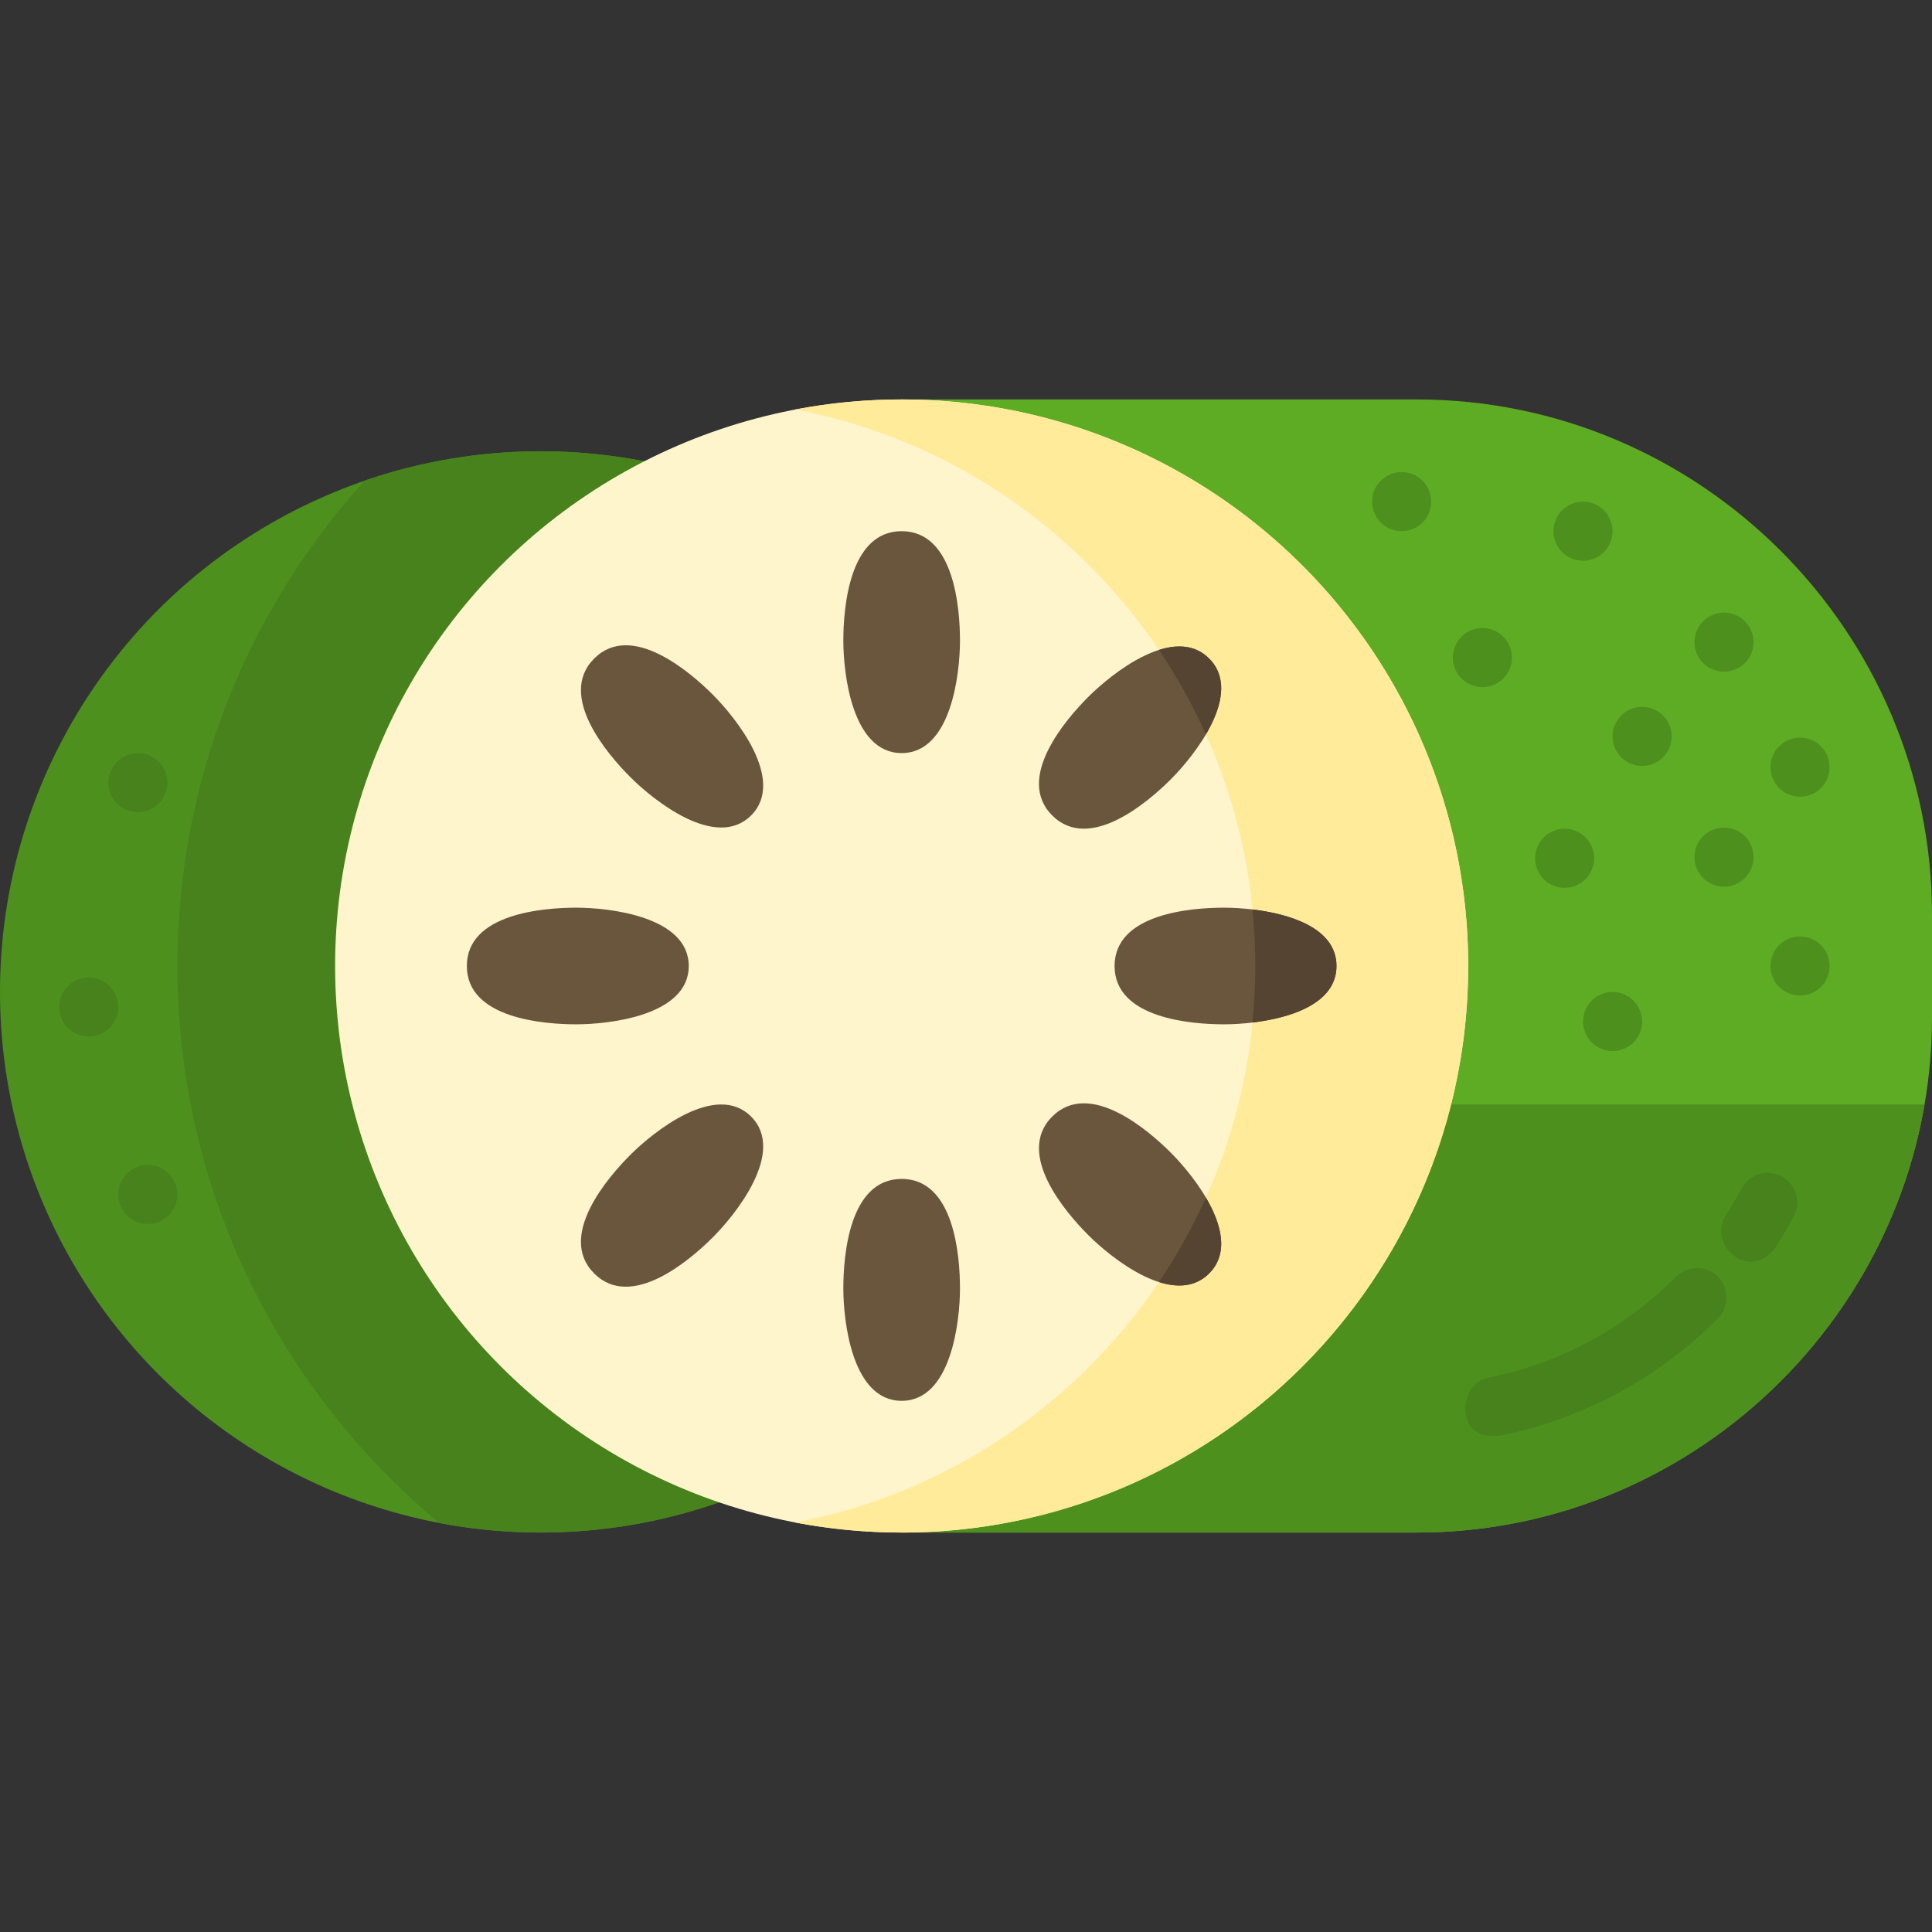 <?xml version="1.0" encoding="iso-8859-1"?>
<!-- Uploaded to: SVG Repo, www.svgrepo.com, Generator: SVG Repo Mixer Tools -->
<svg height="800px" width="800px" version="1.1" id="Layer_1" xmlns="http://www.w3.org/2000/svg" xmlns:xlink="http://www.w3.org/1999/xlink" 
	 viewBox="0 0 512 512" xml:space="preserve">
<rect x="0" y="0" width="512" height="512" fill="#333333" stroke="none"/>
<circle style="fill:#4E901E;" cx="143.276" cy="262.865" r="143.276"/>
<g>
	<path style="fill:#47821C;" d="M143.271,119.598c-16.337,0-32.031,2.741-46.659,7.777C65.803,161.436,47.013,206.564,47.013,256
		c0,59.29,27.026,112.381,69.401,147.616c8.701,1.651,17.677,2.524,26.858,2.524c79.127,0,143.271-64.145,143.271-143.271
		S222.398,119.598,143.271,119.598z"/>
	<path style="fill:#47821C;" d="M23.503,274.705c-2.059,0-4.075-0.836-5.538-2.288c-1.463-1.463-2.299-3.479-2.299-5.548
		c0-2.058,0.836-4.086,2.299-5.538c1.462-1.463,3.478-2.299,5.538-2.299c2.068,0,4.086,0.836,5.548,2.299
		c1.453,1.463,2.288,3.479,2.288,5.538c0,2.069-0.836,4.086-2.288,5.548C27.588,273.868,25.571,274.705,23.503,274.705z"/>
	<path style="fill:#47821C;" d="M36.536,215.248c-2.059,0-4.075-0.836-5.538-2.288c-1.463-1.463-2.299-3.48-2.299-5.548
		c0-2.058,0.836-4.086,2.299-5.538c1.462-1.463,3.478-2.299,5.538-2.299c2.068,0,4.086,0.836,5.548,2.299
		c1.453,1.463,2.288,3.48,2.288,5.538c0,2.069-0.836,4.086-2.288,5.548C40.622,214.412,38.605,215.248,36.536,215.248z"/>
	<path style="fill:#47821C;" d="M39.176,324.373c-2.059,0-4.075-0.836-5.538-2.288c-1.463-1.463-2.299-3.48-2.299-5.548
		c0-2.058,0.836-4.086,2.299-5.538c1.462-1.463,3.478-2.299,5.538-2.299c2.068,0,4.086,0.836,5.548,2.299
		c1.453,1.463,2.288,3.479,2.288,5.538c0,2.069-0.836,4.086-2.288,5.548C43.262,323.537,41.244,324.373,39.176,324.373z"/>
</g>
<path style="fill:#5EAC24;" d="M375.475,105.86H238.949v300.282h136.525c75.088,0,136.525-61.437,136.525-136.525v-27.231
	C512,167.295,450.563,105.86,375.475,105.86z"/>
<g>
	<path style="fill:#4E901E;" d="M238.949,292.696v113.446h136.525c67.227,0,123.501-49.247,134.55-113.446L238.949,292.696
		L238.949,292.696z"/>
	<path style="fill:#4E901E;" d="M427.35,278.543c-2.06,0-4.075-0.836-5.538-2.288c-1.463-1.463-2.299-3.479-2.299-5.548
		c0-2.058,0.836-4.086,2.299-5.538c1.462-1.463,3.478-2.299,5.538-2.299c2.068,0,4.086,0.836,5.548,2.299
		c1.453,1.463,2.288,3.479,2.288,5.538c0,2.069-0.836,4.086-2.288,5.548C431.435,277.707,429.418,278.543,427.35,278.543z"/>
	<path style="fill:#4E901E;" d="M477.027,263.837c-2.06,0-4.075-0.836-5.538-2.288c-1.463-1.463-2.299-3.48-2.299-5.548
		c0-2.058,0.836-4.086,2.299-5.538c1.462-1.463,3.478-2.299,5.538-2.299c2.068,0,4.086,0.836,5.548,2.299
		c1.453,1.463,2.288,3.48,2.288,5.538c0,2.069-0.836,4.086-2.288,5.548C481.113,263.001,479.096,263.837,477.027,263.837z"/>
	<path style="fill:#4E901E;" d="M414.636,235.286c-2.059,0-4.075-0.836-5.538-2.288c-1.463-1.463-2.299-3.48-2.299-5.548
		c0-2.058,0.836-4.086,2.299-5.538c1.462-1.463,3.478-2.299,5.538-2.299c2.068,0,4.086,0.836,5.548,2.299
		c1.453,1.463,2.288,3.48,2.288,5.538c0,2.069-0.836,4.086-2.288,5.548C418.722,234.45,416.705,235.286,414.636,235.286z"/>
	<path style="fill:#4E901E;" d="M477.027,211.137c-2.06,0-4.075-0.836-5.538-2.288c-1.463-1.463-2.299-3.48-2.299-5.548
		c0-2.058,0.836-4.086,2.299-5.538c1.462-1.463,3.478-2.299,5.538-2.299c2.068,0,4.086,0.836,5.548,2.299
		c1.453,1.463,2.288,3.48,2.288,5.538c0,2.069-0.836,4.086-2.288,5.548C481.113,210.301,479.096,211.137,477.027,211.137z"/>
	<path style="fill:#4E901E;" d="M456.882,234.978c-2.06,0-4.075-0.836-5.538-2.288c-1.463-1.463-2.299-3.48-2.299-5.548
		c0-2.058,0.836-4.086,2.299-5.538c1.462-1.463,3.478-2.299,5.538-2.299c2.068,0,4.086,0.836,5.548,2.299
		c1.453,1.463,2.288,3.48,2.288,5.538c0,2.069-0.836,4.086-2.288,5.548C460.967,234.142,458.949,234.978,456.882,234.978z"/>
	<path style="fill:#4E901E;" d="M435.186,202.992c-2.06,0-4.075-0.836-5.538-2.288c-1.463-1.463-2.299-3.48-2.299-5.548
		c0-2.058,0.836-4.086,2.299-5.538c1.462-1.463,3.478-2.299,5.538-2.299c2.068,0,4.086,0.836,5.548,2.299
		c1.453,1.463,2.288,3.48,2.288,5.538c0,2.069-0.836,4.086-2.288,5.548C439.272,202.156,437.254,202.992,435.186,202.992z"/>
	<path style="fill:#4E901E;" d="M456.882,178.008c-2.06,0-4.075-0.836-5.538-2.288c-1.463-1.463-2.299-3.48-2.299-5.548
		c0-2.058,0.836-4.086,2.299-5.538c1.462-1.463,3.478-2.299,5.538-2.299c2.068,0,4.086,0.836,5.548,2.299
		c1.453,1.463,2.288,3.48,2.288,5.538c0,2.069-0.836,4.086-2.288,5.548C460.967,177.172,458.949,178.008,456.882,178.008z"/>
	<path style="fill:#4E901E;" d="M392.846,182.093c-2.06,0-4.075-0.836-5.538-2.288c-1.463-1.463-2.299-3.48-2.299-5.548
		c0-2.058,0.836-4.086,2.299-5.538c1.462-1.463,3.478-2.299,5.538-2.299c2.068,0,4.086,0.836,5.548,2.299
		c1.453,1.463,2.288,3.48,2.288,5.538c0,2.069-0.836,4.086-2.288,5.548C396.933,181.257,394.915,182.093,392.846,182.093z"/>
	<path style="fill:#4E901E;" d="M419.513,148.604c-2.06,0-4.075-0.836-5.538-2.288c-1.463-1.463-2.299-3.48-2.299-5.548
		c0-2.058,0.836-4.086,2.299-5.538c1.462-1.463,3.478-2.299,5.538-2.299c2.068,0,4.086,0.836,5.548,2.299
		c1.453,1.463,2.288,3.48,2.288,5.538c0,2.069-0.836,4.086-2.288,5.548C423.598,147.768,421.581,148.604,419.513,148.604z"/>
	<path style="fill:#4E901E;" d="M371.448,140.768c-2.06,0-4.075-0.836-5.538-2.288c-1.463-1.463-2.299-3.48-2.299-5.548
		c0-2.058,0.836-4.086,2.299-5.538c1.462-1.463,3.478-2.299,5.538-2.299c2.068,0,4.086,0.836,5.548,2.299
		c1.453,1.463,2.288,3.48,2.288,5.538c0,2.069-0.836,4.086-2.288,5.548C375.533,139.932,373.515,140.768,371.448,140.768z"/>
</g>
<g>
	<path style="fill:#47821C;" d="M459.678,332.907c-3.548-2.479-4.673-7.204-2.321-10.837c1.486-2.297,2.892-4.684,4.176-7.096
		c2.035-3.818,6.78-5.267,10.602-3.232c3.821,2.035,5.266,6.781,3.232,10.602c-1.493,2.802-3.125,5.575-4.853,8.243
		C469.015,332.903,464.718,336.427,459.678,332.907z"/>
	<path style="fill:#47821C;" d="M388.377,374.302c-0.415-4.309,1.905-8.373,6.149-9.22c18.731-3.742,35.903-12.993,49.661-26.753
		c3.062-3.062,8.024-3.061,11.082-0.001c3.062,3.06,3.062,8.023,0.001,11.082c-15.956,15.957-35.897,26.69-57.673,31.04
		C397.08,380.555,389.091,381.705,388.377,374.302z"/>
</g>
<circle style="fill:#FFF5CC;" cx="238.947" cy="256" r="150.141"/>
<path style="fill:#FFEB99;" d="M238.949,105.859c-9.644,0-19.074,0.921-28.212,2.658C280.17,121.72,332.665,182.724,332.665,256
	S280.17,390.28,210.737,403.483c9.139,1.738,18.568,2.658,28.212,2.658c82.921,0,150.14-67.22,150.14-150.141
	C389.091,173.079,321.87,105.859,238.949,105.859z"/>
<g>
	<path style="fill:#6A563D;" d="M254.405,169.794c0,8.536-2.262,29.781-15.456,29.781s-15.456-21.245-15.456-29.781
		s1.508-29.026,15.456-29.026C252.898,140.768,254.405,161.258,254.405,169.794z"/>
	<path style="fill:#6A563D;" d="M254.405,341.452c0,8.536-2.262,29.781-15.456,29.781s-15.456-21.245-15.456-29.781
		c0-8.536,1.508-29.026,15.456-29.026C252.898,312.426,254.405,332.916,254.405,341.452z"/>
	<path style="fill:#6A563D;" d="M188.922,184.114c6.035,6.035,19.458,22.658,10.129,31.986c-9.33,9.33-25.951-4.093-31.986-10.129
		c-6.035-6.035-19.459-21.591-9.596-31.454C167.331,164.655,182.885,178.079,188.922,184.114z"/>
	<path style="fill:#6A563D;" d="M310.302,305.495c6.035,6.035,19.458,22.658,10.129,31.986s-25.951-4.093-31.986-10.129
		c-6.035-6.036-19.459-21.591-9.596-31.453C288.712,286.036,304.266,299.459,310.302,305.495z"/>
	<path style="fill:#6A563D;" d="M152.744,240.544c8.536,0,29.781,2.262,29.781,15.456c0,13.194-21.245,15.456-29.781,15.456
		c-8.536,0-29.026-1.508-29.026-15.456C123.718,242.052,144.207,240.544,152.744,240.544z"/>
	<path style="fill:#6A563D;" d="M324.402,240.544c8.536,0,29.781,2.262,29.781,15.456c0,13.194-21.245,15.456-29.781,15.456
		c-8.536,0-29.026-1.508-29.026-15.456C295.376,242.052,315.865,240.544,324.402,240.544z"/>
	<path style="fill:#6A563D;" d="M167.065,306.028c6.035-6.035,22.658-19.458,31.986-10.129c9.33,9.33-4.093,25.951-10.129,31.986
		c-6.035,6.035-21.591,19.459-31.454,9.596S161.028,312.064,167.065,306.028z"/>
	<path style="fill:#6A563D;" d="M288.444,184.647c6.035-6.035,22.658-19.459,31.986-10.129s-4.093,25.951-10.129,31.986
		c-6.035,6.035-21.591,19.459-31.454,9.596C268.986,206.239,282.409,190.683,288.444,184.647z"/>
</g>
<g>
	<path style="fill:#554431;" d="M320.432,337.477c5.41-5.41,3.165-13.272-0.851-20.101c-3.517,7.84-7.686,15.323-12.441,22.38
		C311.973,341.288,316.765,341.142,320.432,337.477z"/>
	<path style="fill:#554431;" d="M354.182,255.995c0-10.153-12.576-13.829-22.265-14.986c0.489,4.93,0.748,9.928,0.748,14.986
		c0,5.058-0.259,10.056-0.748,14.986C341.605,269.824,354.182,266.147,354.182,255.995z"/>
	<path style="fill:#554431;" d="M320.432,174.513c-3.665-3.667-8.458-3.811-13.291-2.279c4.754,7.057,8.923,14.541,12.441,22.381
		C323.596,187.785,325.842,179.924,320.432,174.513z"/>
</g>
</svg>